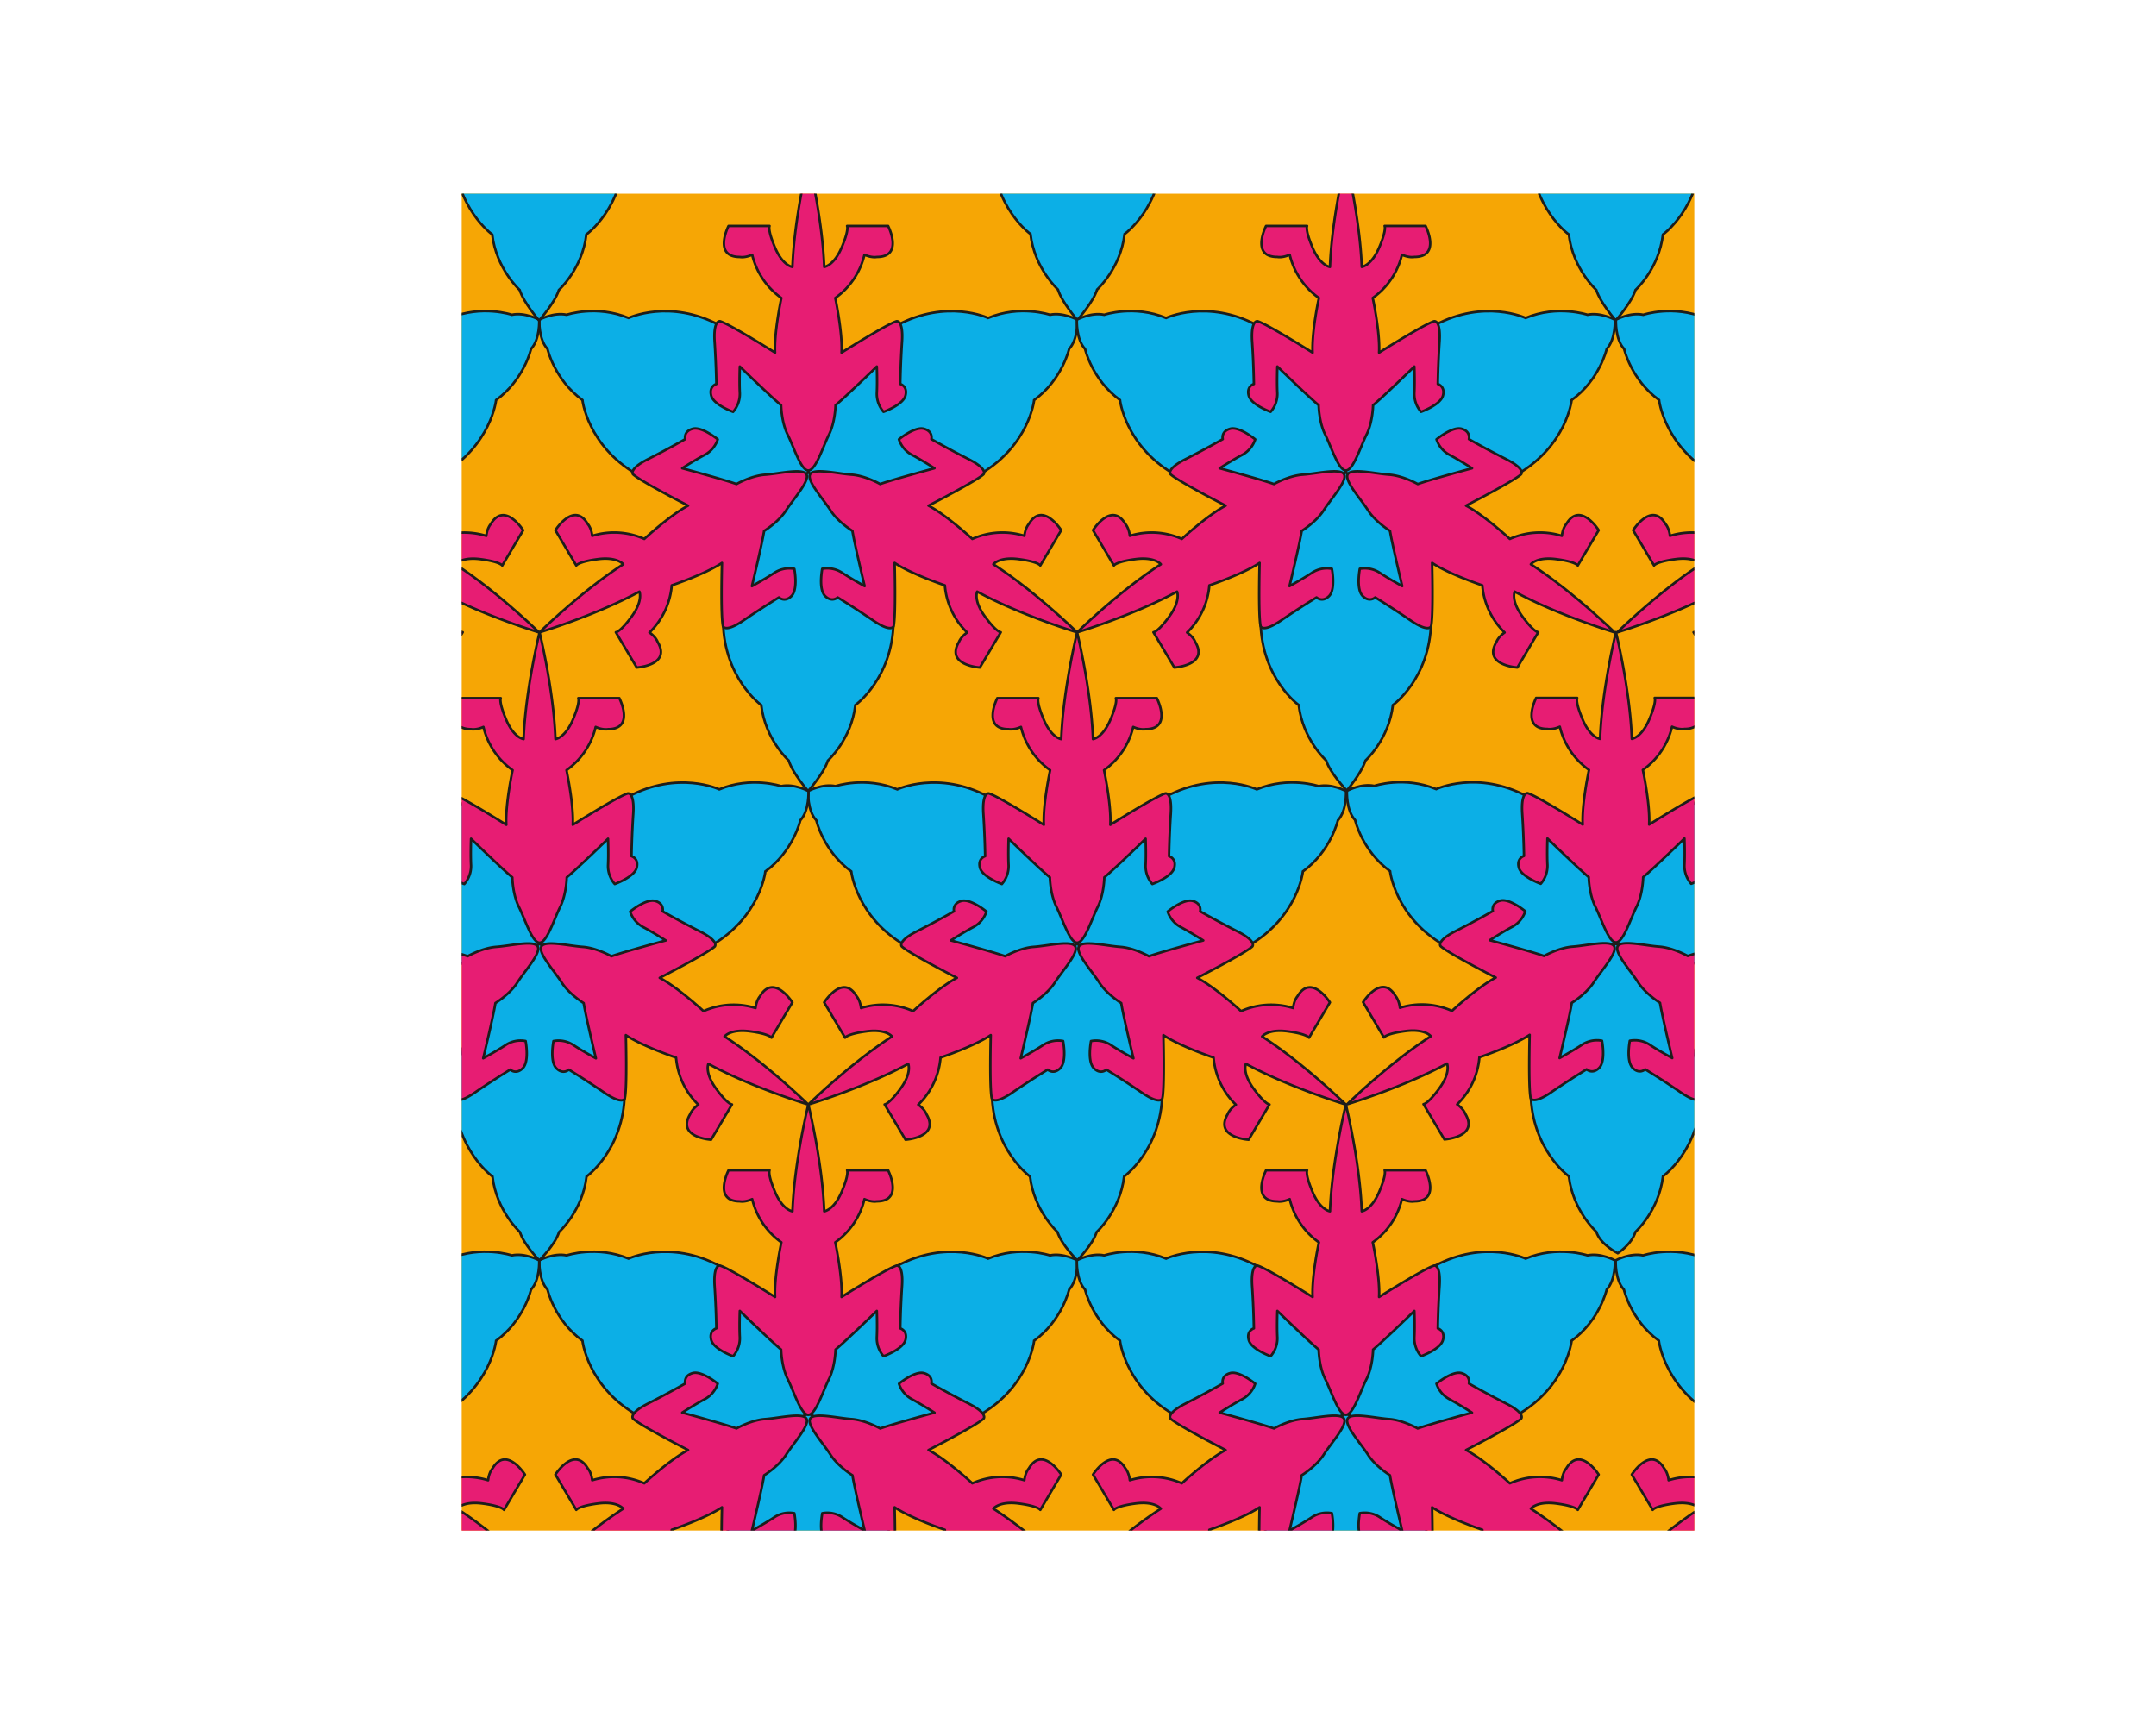 <svg xmlns="http://www.w3.org/2000/svg" xmlns:xlink="http://www.w3.org/1999/xlink" width="614.45mm" height="491.34mm" viewBox="0 0 1741.74 1392.79"><defs><style>.cls-1{fill:none;}.cls-2{clip-path:url(#clip-path);}.cls-3{fill:#f6a605;}.cls-4{fill:#0cafe6;stroke-miterlimit:10;}.cls-4,.cls-5{stroke:#1d1d1b;stroke-width:2px;}.cls-5{fill:#e71d73;stroke-linecap:round;stroke-linejoin:round;}</style><clipPath id="clip-path" transform="translate(372.99 156.41)"><rect class="cls-1" width="995.76" height="1080"/></clipPath></defs><g id="Слой_2" data-name="Слой 2"><g id="Слой_1-2" data-name="Слой 1"><g class="cls-2"><rect class="cls-3" x="372.99" y="156.41" width="995.76" height="1080"/><path class="cls-4" d="M496.16,579.68l1,26.67-23.27,13.06s-76.55,11-115.91-12.21-43.27-59.63-43.27-59.63c-22.66-16.42-28.25-41.28-28.25-41.28-7.41-7.87-6.61-23.61-6.61-23.61s11.54-6.26,22.12-4c0,0,24.13-8.18,49.95,2.6,0,0,33.18-15.65,73.45,5.86S496.16,579.68,496.16,579.68Z" transform="translate(372.99 156.41)"/><path class="cls-4" d="M498.11,579.68l-1,26.67,23.27,13.06s76.55,11,115.9-12.21,43.28-59.63,43.28-59.63c22.66-16.42,28.25-41.28,28.25-41.28,7.41-7.87,6.6-23.61,6.6-23.61s-11.54-6.26-22.11-4c0,0-24.13-8.18-50,2.6,0,0-33.17-15.65-73.44,5.86S498.11,579.68,498.11,579.68Z" transform="translate(372.99 156.41)"/><path class="cls-4" d="M519.92,620l-22.78-13.9L474.36,620s-47,61.4-46.07,107.05S459.11,794,459.11,794c3.24,27.8,22.18,44.84,22.18,44.84,3.23,10.31,16,22.9,16,22.9s12.44-12.59,15.68-22.9c0,0,18.94-17,22.17-44.84,0,0,29.89-21.27,30.83-66.92S519.92,620,519.92,620Z" transform="translate(372.99 156.41)"/><path class="cls-4" d="M279,958.75l1,26.67-23.27,13.06s-76.55,10.95-115.9-12.21-43.28-59.62-43.28-59.62C74.89,910.22,69.3,885.36,69.3,885.36c-7.41-7.86-6.6-23.61-6.6-23.61s11.54-6.26,22.11-4c0,0,24.13-8.18,50,2.6,0,0,33.17-15.65,73.44,5.87S279,958.75,279,958.75Z" transform="translate(372.99 156.41)"/><path class="cls-4" d="M281,958.75l-1,26.67,23.27,13.06s76.56,10.95,115.91-12.21,43.27-59.62,43.27-59.62c22.66-16.43,28.25-41.29,28.25-41.29,7.42-7.86,6.61-23.61,6.61-23.61s-11.54-6.26-22.12-4c0,0-24.13-8.18-49.95,2.6,0,0-33.17-15.65-73.45,5.87S281,958.75,281,958.75Z" transform="translate(372.99 156.41)"/><path class="cls-4" d="M302.78,999.11,280,985.21l-22.78,13.9s-47,61.4-46.07,107.05S242,1173.08,242,1173.08c3.23,27.8,22.18,44.84,22.18,44.84,3.23,10.31,17.35,17.31,17.35,17.31s11.11-7,14.34-17.31c0,0,18.95-17,22.18-44.84,0,0,29.88-21.27,30.82-66.92S302.78,999.11,302.78,999.11Z" transform="translate(372.99 156.41)"/><path class="cls-4" d="M-155.63,958.75l1,26.67-23.27,13.06s-76.55,10.95-115.9-12.21-43.28-59.62-43.28-59.62c-22.66-16.43-28.25-41.29-28.25-41.29-7.41-7.86-6.6-23.61-6.6-23.61s11.54-6.26,22.11-4c0,0,24.13-8.18,50,2.6,0,0,33.17-15.65,73.44,5.87S-155.63,958.75-155.63,958.75Z" transform="translate(372.99 156.41)"/><path class="cls-4" d="M-153.68,958.75l-1,26.67,23.27,13.06s76.55,10.95,115.91-12.21,43.27-59.62,43.27-59.62C50.45,910.22,56,885.36,56,885.36c7.41-7.86,6.61-23.61,6.61-23.61s-11.54-6.26-22.12-4c0,0-24.13-8.18-49.95,2.6,0,0-33.18-15.65-73.45,5.87S-153.68,958.75-153.68,958.75Z" transform="translate(372.99 156.41)"/><path class="cls-4" d="M-131.88,999.11l-22.78-13.9-22.78,13.9s-47,61.4-46.07,107.05,30.83,66.92,30.83,66.92c3.23,27.8,22.17,44.84,22.17,44.84,3.24,10.31,17.36,17.31,17.36,17.31s11.11-7,14.34-17.31c0,0,18.94-17,22.18-44.84,0,0,29.88-21.27,30.82-66.92S-131.88,999.11-131.88,999.11Z" transform="translate(372.99 156.41)"/><path class="cls-4" d="M1148.6,958.75l1,26.67-23.27,13.06s-76.55,10.95-115.9-12.21-43.28-59.62-43.28-59.62c-22.66-16.43-28.25-41.29-28.25-41.29-7.41-7.86-6.6-23.61-6.6-23.61s11.53-6.26,22.11-4c0,0,24.13-8.18,50,2.6,0,0,33.17-15.65,73.44,5.87S1148.6,958.75,1148.6,958.75Z" transform="translate(372.99 156.41)"/><path class="cls-4" d="M1150.55,958.75l-1,26.67,23.27,13.06s76.55,10.95,115.9-12.21S1332,926.65,1332,926.65c22.66-16.43,28.25-41.29,28.25-41.29,7.41-7.86,6.61-23.61,6.61-23.61s-11.54-6.26-22.12-4c0,0-24.13-8.18-50,2.6,0,0-33.17-15.65-73.44,5.87S1150.55,958.75,1150.55,958.75Z" transform="translate(372.99 156.41)"/><path class="cls-4" d="M1172.35,999.11l-22.78-13.9-22.78,13.9s-47,61.4-46.07,107.05,30.82,66.92,30.82,66.92c3.24,27.8,22.18,44.84,22.18,44.84,3.24,10.31,17.36,17.31,17.36,17.31s11.11-7,14.34-17.31c0,0,18.94-17,22.18-44.84,0,0,29.88-21.27,30.82-66.92S1172.35,999.11,1172.35,999.11Z" transform="translate(372.99 156.41)"/><path class="cls-4" d="M279,198.87l1,26.66L256.73,238.6s-76.55,11-115.9-12.21-43.28-59.63-43.28-59.63C74.89,150.34,69.3,125.48,69.3,125.48c-7.41-7.87-6.6-23.61-6.6-23.61s11.54-6.26,22.11-4c0,0,24.13-8.19,50,2.6,0,0,33.17-15.66,73.44,5.86S279,198.87,279,198.87Z" transform="translate(372.99 156.41)"/><path class="cls-4" d="M281,198.87l-1,26.66,23.27,13.07s76.56,11,115.91-12.21,43.27-59.63,43.27-59.63c22.66-16.42,28.25-41.28,28.25-41.28,7.42-7.87,6.61-23.61,6.61-23.61s-11.54-6.26-22.12-4c0,0-24.13-8.19-49.95,2.6,0,0-33.17-15.66-73.45,5.86S281,198.87,281,198.87Z" transform="translate(372.99 156.41)"/><path class="cls-4" d="M302.78,239.23,280,225.33l-22.78,13.9s-47,61.4-46.07,107S242,413.2,242,413.2C245.21,441,264.16,458,264.16,458c3.23,10.31,15.67,24.64,15.67,24.64s12.79-14.33,16-24.64c0,0,18.95-17,22.18-44.84,0,0,29.88-21.27,30.82-66.92S302.78,239.23,302.78,239.23Z" transform="translate(372.99 156.41)"/><path class="cls-4" d="M-153.68,198.87l-1,26.66,23.27,13.07s76.55,11,115.91-12.21,43.27-59.63,43.27-59.63C50.45,150.34,56,125.48,56,125.48c7.41-7.87,6.61-23.61,6.61-23.61s-11.54-6.26-22.12-4c0,0-24.13-8.19-49.95,2.6,0,0-33.18-15.66-73.45,5.86S-153.68,198.87-153.68,198.87Z" transform="translate(372.99 156.41)"/><path class="cls-4" d="M85.45-141l-22.78-13.9L39.89-141S-7.12-79.58-6.18-33.93,24.65,33,24.65,33c3.23,27.8,22.17,44.83,22.17,44.83,3.24,10.32,15.68,24.65,15.68,24.65s12.79-14.33,16-24.65c0,0,19-17,22.18-44.83,0,0,29.88-21.27,30.82-66.92S85.45-141,85.45-141Z" transform="translate(372.99 156.41)"/><path class="cls-4" d="M520.28-141.33l-22.78-13.9-22.78,13.9s-47,61.4-46.07,107.05,30.83,66.92,30.83,66.92c3.23,27.8,22.18,44.84,22.18,44.84,3.23,10.31,15.67,24.64,15.67,24.64s12.79-14.33,16-24.64c0,0,18.95-17,22.18-44.84,0,0,29.89-21.27,30.82-66.92S520.28-141.33,520.28-141.33Z" transform="translate(372.99 156.41)"/><path class="cls-4" d="M955.22-141l-22.78-13.9L909.66-141s-47,61.41-46.07,107.06S894.41,33,894.41,33c3.24,27.8,22.18,44.83,22.18,44.83,3.23,10.32,15.68,24.65,15.68,24.65s12.78-14.33,16-24.65c0,0,18.94-17,22.17-44.83,0,0,29.89-21.27,30.83-66.92S955.22-141,955.22-141Z" transform="translate(372.99 156.41)"/><path class="cls-4" d="M713.28,198.87l1,26.66L691,238.6s-76.56,11-115.91-12.21-43.27-59.63-43.27-59.63c-22.66-16.42-28.25-41.28-28.25-41.28-7.41-7.87-6.61-23.61-6.61-23.61s11.54-6.26,22.12-4c0,0,24.13-8.19,49.95,2.6,0,0,33.18-15.66,73.45,5.86S713.28,198.87,713.28,198.87Z" transform="translate(372.99 156.41)"/><path class="cls-4" d="M715.23,198.87l-1,26.66,23.27,13.07s76.55,11,115.9-12.21,43.28-59.63,43.28-59.63C919.37,150.34,925,125.48,925,125.48c7.41-7.87,6.6-23.61,6.6-23.61s-11.54-6.26-22.11-4c0,0-24.13-8.19-50,2.6,0,0-33.17-15.66-73.44,5.86S715.23,198.87,715.23,198.87Z" transform="translate(372.99 156.41)"/><path class="cls-4" d="M737,239.23l-22.78-13.9-22.78,13.9s-47,61.4-46.07,107,30.82,66.92,30.82,66.92C679.47,441,698.41,458,698.41,458c3.23,10.31,16.59,24.24,16.59,24.24s11.87-13.93,15.11-24.24c0,0,18.94-17,22.17-44.84,0,0,29.89-21.27,30.83-66.92S737,239.23,737,239.23Z" transform="translate(372.99 156.41)"/><path class="cls-4" d="M1148.79,198.87l1,26.66L1126.5,238.6s-76.56,11-115.91-12.21-43.27-59.63-43.27-59.63c-22.66-16.42-28.25-41.28-28.25-41.28-7.41-7.87-6.61-23.61-6.61-23.61s11.54-6.26,22.12-4c0,0,24.13-8.19,49.95,2.6,0,0,33.18-15.66,73.45,5.86S1148.79,198.87,1148.79,198.87Z" transform="translate(372.99 156.41)"/><path class="cls-4" d="M713.28,958.75l1,26.67L691,998.48s-76.56,10.95-115.91-12.21-43.27-59.62-43.27-59.62c-22.66-16.43-28.25-41.29-28.25-41.29-7.41-7.86-6.61-23.61-6.61-23.61s11.54-6.26,22.12-4c0,0,24.13-8.18,49.95,2.6,0,0,33.18-15.65,73.45,5.87S713.28,958.75,713.28,958.75Z" transform="translate(372.99 156.41)"/><path class="cls-4" d="M715.23,958.75l-1,26.67,23.27,13.06s76.55,10.95,115.9-12.21,43.28-59.62,43.28-59.62C919.37,910.22,925,885.36,925,885.36c7.41-7.86,6.6-23.61,6.6-23.61s-11.54-6.26-22.11-4c0,0-24.13-8.18-50,2.6,0,0-33.17-15.65-73.44,5.87S715.23,958.75,715.23,958.75Z" transform="translate(372.99 156.41)"/><path class="cls-4" d="M737,999.11l-22.78-13.9-22.78,13.9s-47,61.4-46.07,107.05,30.82,66.92,30.82,66.92c3.24,27.8,22.18,44.84,22.18,44.84,3.23,10.31,17.36,17.31,17.36,17.31s11.1-7,14.34-17.31c0,0,18.94-17,22.17-44.84,0,0,29.89-21.27,30.83-66.92S737,999.11,737,999.11Z" transform="translate(372.99 156.41)"/><path class="cls-4" d="M61.9,579.68l1,26.67L39.6,619.41s-76.55,11-115.9-12.21-43.28-59.63-43.28-59.63c-22.66-16.42-28.25-41.28-28.25-41.28-7.41-7.87-6.6-23.61-6.6-23.61s11.54-6.26,22.11-4c0,0,24.13-8.18,50,2.6,0,0,33.17-15.65,73.44,5.86S61.9,579.68,61.9,579.68Z" transform="translate(372.99 156.41)"/><path class="cls-4" d="M63.85,579.68l-1,26.67,23.27,13.06s76.56,11,115.91-12.21,43.27-59.63,43.27-59.63c22.66-16.42,28.25-41.28,28.25-41.28,7.41-7.87,6.61-23.61,6.61-23.61s-11.54-6.26-22.12-4c0,0-24.13-8.18-49.95,2.6,0,0-33.18-15.65-73.45,5.86S63.85,579.68,63.85,579.68Z" transform="translate(372.99 156.41)"/><path class="cls-4" d="M85.65,620l-22.78-13.9L40.09,620S-6.92,681.44-6,727.09,24.85,794,24.85,794C28.08,821.81,47,838.85,47,838.85c3.24,10.31,15.68,22.9,15.68,22.9s12.79-12.59,16-22.9c0,0,18.94-17,22.18-44.84,0,0,29.88-21.27,30.82-66.92S85.65,620,85.65,620Z" transform="translate(372.99 156.41)"/><path class="cls-4" d="M931.46,579.48l1,26.66-23.27,13.07S832.61,630.16,793.26,607,750,547.37,750,547.37c-22.66-16.43-28.25-41.28-28.25-41.28-7.41-7.87-6.61-23.61-6.61-23.61s11.54-6.26,22.12-4c0,0,24.13-8.18,50,2.6,0,0,33.18-15.65,73.45,5.87S931.46,579.48,931.46,579.48Z" transform="translate(372.99 156.41)"/><path class="cls-4" d="M933.41,579.48l-1,26.66,23.27,13.07s76.55,10.95,115.9-12.21,43.28-59.63,43.28-59.63c22.66-16.43,28.25-41.28,28.25-41.28,7.41-7.87,6.6-23.61,6.6-23.61s-11.54-6.26-22.11-4c0,0-24.13-8.18-50,2.6,0,0-33.17-15.65-73.44,5.87S933.41,579.48,933.41,579.48Z" transform="translate(372.99 156.41)"/><path class="cls-4" d="M955.22,619.83l-22.78-13.9-22.78,13.9s-47,61.41-46.07,107.06,30.82,66.92,30.82,66.92c3.24,27.8,22.18,44.84,22.18,44.84C919.82,849,933.94,856,933.94,856s11.11-7,14.35-17.31c0,0,18.94-17,22.17-44.84,0,0,29.89-21.27,30.83-66.92S955.22,619.83,955.22,619.83Z" transform="translate(372.99 156.41)"/><path class="cls-5" d="M571.44,535.27s.2-15.91,1.39-34-4.37-16.72-4.37-16.72c-8,2.39-44.47,25.37-44.47,25.37.9-16.41-5.07-44.16-5.07-44.16a59.75,59.75,0,0,0,23.57-34.92c6,2.69,10,1.79,10,1.79,21.92,0,9.12-25.06,9.12-25.06H528.47s1.79,3-4.48,17.6-14,15.52-14,15.52c-1.49-40.28-12.83-86.24-12.83-86.24s-11.34,46-12.83,86.24c0,0-7.76-.89-14-15.52s-4.47-17.6-4.47-17.6H432.68s-12.79,25.06,9.12,25.06c0,0,4,.9,10-1.79a59.81,59.81,0,0,0,23.57,34.92s-6,27.75-5.07,44.16c0,0-36.5-23-44.46-25.37,0,0-5.57-1.39-4.38,16.72s1.4,34,1.4,34-6.17,1.79-4.18,9.35,17.7,13.13,17.7,13.13a21.94,21.94,0,0,0,5.44-15.12c-.46-9,0-21.48,0-21.48s25.4,24.67,33.36,31.23c0,0,.19,13.63,5.27,23.77s10.74,29,16.71,29,11.64-18.8,16.71-29,5.27-23.77,5.27-23.77c8-6.56,33.35-31.23,33.35-31.23s.47,12.53,0,21.48a22,22,0,0,0,5.44,15.12s15.72-5.57,17.71-13.13S571.44,535.27,571.44,535.27Z" transform="translate(372.99 156.41)"/><path class="cls-5" d="M397.7,579.8s-13.79,7.94-30,16.14-12.14,12.28-12.14,12.28c6.11,5.63,44.48,25.32,44.48,25.32-14.57,7.6-35.4,26.88-35.4,26.88a59.77,59.77,0,0,0-42.06-2.48c-.73-6.51-3.54-9.5-3.54-9.5-11.18-18.86-26.22,4.93-26.22,4.93l16.89,28.5s1.65-3.06,17.43-5.13,20.49,4.16,20.49,4.16c-33.89,21.82-67.65,55-67.65,55s45.32-13.67,80.74-32.92c0,0,3.18,7.13-6.2,20s-12.87,12.83-12.87,12.83l16.89,28.49s28.08-1.76,16.91-20.62c0,0-1.27-3.91-6.63-7.67a59.8,59.8,0,0,0,18-38.08s26.92-9,40.58-18.15c0,0-1.16,43.12.85,51.18,0,0,1.64,5.5,16.6-4.75s28.56-18.54,28.56-18.54,4.68,4.39,10.17-1.17,2.27-21.93,2.27-21.93a22,22,0,0,0-15.77,3c-7.47,5-18.49,10.95-18.49,10.95s8.28-34.42,9.87-44.61c0,0,11.62-7.12,17.76-16.66s19.43-24,16.39-29.13-22.11-.42-33.42.38-23.14,7.59-23.14,7.59c-9.71-3.5-43.88-12.78-43.88-12.78s10.55-6.79,18.49-10.95A22,22,0,0,0,423.93,580s-12.8-10.68-20.32-8.53S397.7,579.8,397.7,579.8Z" transform="translate(372.99 156.41)"/><path class="cls-5" d="M596.58,579.8s13.79,7.94,30,16.14,12.15,12.28,12.15,12.28c-6.11,5.63-44.49,25.32-44.49,25.32,14.58,7.6,35.41,26.88,35.41,26.88a59.74,59.74,0,0,1,42-2.48c.74-6.51,3.55-9.5,3.55-9.5,11.17-18.86,26.21,4.93,26.21,4.93l-16.88,28.5s-1.66-3.06-17.43-5.13-20.5,4.16-20.5,4.16c33.9,21.82,67.65,55,67.65,55S669,722.23,633.54,703c0,0-3.19,7.13,6.2,20s12.86,12.83,12.86,12.83l-16.88,28.49s-28.09-1.76-16.92-20.62c0,0,1.28-3.91,6.63-7.67a59.8,59.8,0,0,1-18-38.08s-26.91-9-40.58-18.15c0,0,1.16,43.12-.84,51.18,0,0-1.64,5.5-16.61-4.75s-28.55-18.54-28.55-18.54-4.69,4.39-10.18-1.17-2.27-21.93-2.27-21.93a22,22,0,0,1,15.78,3c7.47,5,18.48,10.95,18.48,10.95s-8.27-34.42-9.86-44.61c0,0-11.62-7.12-17.77-16.66s-19.42-24-16.38-29.13,22.11-.42,33.42.38,23.14,7.59,23.14,7.59c9.7-3.5,43.87-12.78,43.87-12.78s-10.54-6.79-18.48-10.95A22,22,0,0,1,570.34,580s12.81-10.68,20.32-8.53S596.58,579.8,596.58,579.8Z" transform="translate(372.99 156.41)"/><path class="cls-5" d="M137.17,535.27s.2-15.91,1.4-34-4.38-16.72-4.38-16.72c-8,2.39-44.46,25.37-44.46,25.37.89-16.41-5.07-44.16-5.07-44.16a59.81,59.81,0,0,0,23.57-34.92c6,2.69,10,1.79,10,1.79,21.91,0,9.12-25.06,9.12-25.06H94.2s1.8,3-4.47,17.6-14,15.52-14,15.52c-1.49-40.28-12.83-86.24-12.83-86.24S51.53,400.4,50,440.68c0,0-7.76-.89-14-15.52s-4.48-17.6-4.48-17.6H-1.58s-12.8,25.06,9.12,25.06c0,0,4,.9,10-1.79a59.81,59.81,0,0,0,23.57,34.92s-6,27.75-5.07,44.16c0,0-36.51-23-44.46-25.37,0,0-5.57-1.39-4.38,16.72s1.39,34,1.39,34-6.17,1.79-4.18,9.35S2.1,557.75,2.1,557.75a22,22,0,0,0,5.44-15.12c-.47-9,0-21.48,0-21.48s25.39,24.67,33.35,31.23c0,0,.2,13.63,5.27,23.77s10.74,29,16.71,29,11.64-18.8,16.71-29,5.27-23.77,5.27-23.77c8-6.56,33.36-31.23,33.36-31.23s.46,12.53,0,21.48a22,22,0,0,0,5.44,15.12s15.71-5.57,17.7-13.13S137.17,535.27,137.17,535.27Z" transform="translate(372.99 156.41)"/><path class="cls-5" d="M-36.57,579.8s-13.79,7.94-30,16.14-12.15,12.28-12.15,12.28c6.11,5.63,44.49,25.32,44.49,25.32-14.58,7.6-35.41,26.88-35.41,26.88a59.74,59.74,0,0,0-42-2.48c-.73-6.51-3.55-9.5-3.55-9.5-11.17-18.86-26.21,4.93-26.21,4.93l16.88,28.5s1.66-3.06,17.43-5.13,20.5,4.16,20.5,4.16c-33.9,21.82-67.65,55-67.65,55s45.31-13.67,80.73-32.92c0,0,3.19,7.13-6.2,20s-12.86,12.83-12.86,12.83l16.88,28.49s28.09-1.76,16.92-20.62c0,0-1.28-3.91-6.63-7.67a59.8,59.8,0,0,0,18-38.08s26.92-9,40.58-18.15c0,0-1.16,43.12.84,51.18,0,0,1.64,5.5,16.61-4.75s28.56-18.54,28.56-18.54,4.68,4.39,10.17-1.17,2.27-21.93,2.27-21.93a22,22,0,0,0-15.78,3c-7.46,5-18.48,10.95-18.48,10.95s8.27-34.42,9.86-44.61c0,0,11.63-7.12,17.77-16.66s19.42-24,16.38-29.13-22.1-.42-33.42.38-23.14,7.59-23.14,7.59C-4.88,612.59-39,603.31-39,603.31s10.55-6.79,18.48-10.95A22,22,0,0,0-10.33,580s-12.8-10.68-20.32-8.53S-36.57,579.8-36.57,579.8Z" transform="translate(372.99 156.41)"/><path class="cls-5" d="M162.31,579.8s13.8,7.94,30,16.14,12.14,12.28,12.14,12.28c-6.11,5.63-44.48,25.32-44.48,25.32,14.57,7.6,35.41,26.88,35.41,26.88a59.75,59.75,0,0,1,42-2.48c.73-6.51,3.55-9.5,3.55-9.5,11.17-18.86,26.21,4.93,26.21,4.93l-16.89,28.5s-1.65-3.06-17.43-5.13-20.49,4.16-20.49,4.16c33.89,21.82,67.65,55,67.65,55S234.69,722.23,199.27,703c0,0-3.18,7.13,6.2,20s12.87,12.83,12.87,12.83l-16.89,28.49s-28.08-1.76-16.91-20.62c0,0,1.27-3.91,6.63-7.67a59.8,59.8,0,0,1-18-38.08s-26.92-9-40.58-18.15c0,0,1.16,43.12-.85,51.18,0,0-1.64,5.5-16.6-4.75s-28.56-18.54-28.56-18.54-4.68,4.39-10.17-1.17-2.27-21.93-2.27-21.93a22,22,0,0,1,15.78,3c7.46,5,18.48,10.95,18.48,10.95s-8.28-34.42-9.87-44.61c0,0-11.62-7.12-17.76-16.66s-19.43-24-16.39-29.13,22.11-.42,33.42.38,23.14,7.59,23.14,7.59c9.71-3.5,43.88-12.78,43.88-12.78s-10.55-6.79-18.49-10.95A22,22,0,0,1,136.08,580s12.8-10.68,20.32-8.53S162.31,579.8,162.31,579.8Z" transform="translate(372.99 156.41)"/><path class="cls-5" d="M1006.74,535.07s.2-15.92,1.39-34-4.38-16.71-4.38-16.71c-8,2.39-44.46,25.36-44.46,25.36.9-16.41-5.07-44.16-5.07-44.16a59.8,59.8,0,0,0,23.57-34.91c6,2.68,10,1.79,10,1.79,21.92,0,9.12-25.07,9.12-25.07H963.77s1.79,3-4.48,17.61-14,15.52-14,15.52c-1.49-40.29-12.83-86.24-12.83-86.24s-11.34,45.95-12.83,86.24c0,0-7.76-.9-14-15.52s-4.48-17.61-4.48-17.61H868s-12.8,25.07,9.12,25.07c0,0,4,.89,10-1.79a59.8,59.8,0,0,0,23.57,34.91s-6,27.75-5.07,44.16c0,0-36.5-23-44.46-25.36,0,0-5.57-1.39-4.38,16.71s1.4,34,1.4,34-6.17,1.79-4.18,9.35,17.7,13.13,17.7,13.13a22,22,0,0,0,5.44-15.12c-.46-8.95,0-21.49,0-21.49s25.4,24.67,33.35,31.24c0,0,.2,13.62,5.28,23.77s10.74,28.94,16.71,28.94,11.63-18.8,16.71-28.94,5.27-23.77,5.27-23.77c8-6.57,33.35-31.24,33.35-31.24s.47,12.54,0,21.49a22,22,0,0,0,5.44,15.12s15.72-5.57,17.71-13.13S1006.74,535.07,1006.74,535.07Z" transform="translate(372.99 156.41)"/><path class="cls-5" d="M833,579.59s-13.8,7.94-30,16.14S790.88,608,790.88,608c6.11,5.63,44.48,25.32,44.48,25.32C820.79,640.93,800,660.22,800,660.22a59.78,59.78,0,0,0-42.05-2.49c-.73-6.5-3.55-9.5-3.55-9.5-11.17-18.85-26.21,4.94-26.21,4.94L745,681.66s1.65-3.06,17.42-5.12,20.5,4.15,20.5,4.15c-33.89,21.82-67.65,55-67.65,55S760.62,722,796,702.77c0,0,3.19,7.13-6.2,20S777,735.57,777,735.57l16.88,28.5s28.09-1.77,16.92-20.62c0,0-1.27-3.91-6.63-7.68a59.76,59.76,0,0,0,18-38.07s26.92-9,40.58-18.15c0,0-1.16,43.12.85,51.18,0,0,1.64,5.5,16.6-4.76s28.56-18.53,28.56-18.53,4.68,4.39,10.17-1.18,2.27-21.92,2.27-21.92a22,22,0,0,0-15.78,3c-7.46,5-18.48,11-18.48,11s8.28-34.42,9.87-44.62c0,0,11.62-7.11,17.76-16.65s19.43-24,16.39-29.13-22.11-.43-33.42.38-23.14,7.58-23.14,7.58c-9.71-3.5-43.88-12.77-43.88-12.77s10.55-6.79,18.49-11a22,22,0,0,0,10.23-12.38s-12.8-10.68-20.32-8.54S833,579.59,833,579.59Z" transform="translate(372.99 156.41)"/><path class="cls-5" d="M1031.88,579.59s13.79,7.94,30,16.14S1074,608,1074,608c-6.11,5.63-44.49,25.32-44.49,25.32,14.58,7.59,35.41,26.88,35.41,26.88a59.77,59.77,0,0,1,42-2.49c.73-6.5,3.55-9.5,3.55-9.5,11.17-18.85,26.21,4.94,26.21,4.94l-16.88,28.49s-1.66-3.06-17.43-5.12-20.5,4.15-20.5,4.15c33.9,21.82,67.65,55,67.65,55s-45.31-13.67-80.73-32.92c0,0-3.19,7.13,6.2,20s12.86,12.82,12.86,12.82L1071,764.07s-28.09-1.77-16.92-20.62c0,0,1.28-3.91,6.63-7.68a59.76,59.76,0,0,1-18-38.07s-26.92-9-40.58-18.15c0,0,1.16,43.12-.84,51.18,0,0-1.64,5.5-16.61-4.76s-28.56-18.53-28.56-18.53-4.68,4.39-10.17-1.18-2.27-21.92-2.27-21.92a22,22,0,0,1,15.78,3c7.46,5,18.48,11,18.48,11s-8.27-34.42-9.86-44.62c0,0-11.63-7.11-17.77-16.65s-19.42-24-16.38-29.13,22.1-.43,33.42.38,23.14,7.58,23.14,7.58c9.7-3.5,43.87-12.77,43.87-12.77s-10.55-6.79-18.48-11a22,22,0,0,1-10.24-12.38s12.8-10.68,20.32-8.54S1031.88,579.59,1031.88,579.59Z" transform="translate(372.99 156.41)"/><path class="cls-5" d="M354.31,153.81s.19-15.91,1.39-34-4.38-16.71-4.38-16.71c-8,2.38-44.46,25.36-44.46,25.36.89-16.41-5.07-44.16-5.07-44.16a59.81,59.81,0,0,0,23.57-34.92c6,2.69,10,1.79,10,1.79,21.92,0,9.12-25.06,9.12-25.06H311.34s1.79,3-4.48,17.6-14,15.52-14,15.52C291.34,18.94,280-27,280-27s-11.34,46-12.83,86.24c0,0-7.76-.89-14-15.52s-4.48-17.6-4.48-17.6H215.55s-12.8,25.06,9.12,25.06c0,0,4,.9,10-1.79a59.81,59.81,0,0,0,23.57,34.92s-6,27.75-5.07,44.16c0,0-36.51-23-44.46-25.36,0,0-5.57-1.4-4.38,16.71s1.39,34,1.39,34-6.16,1.79-4.17,9.35,17.7,13.13,17.7,13.13a22,22,0,0,0,5.44-15.12c-.47-8.95,0-21.48,0-21.48s25.39,24.67,33.35,31.23c0,0,.2,13.63,5.27,23.77S274,223.64,280,223.64s11.64-18.8,16.71-28.95S302,170.92,302,170.92c7.95-6.56,33.35-31.23,33.35-31.23s.46,12.53,0,21.48a22,22,0,0,0,5.44,15.12s15.71-5.57,17.7-13.13S354.31,153.81,354.31,153.81Z" transform="translate(372.99 156.41)"/><path class="cls-5" d="M180.56,198.34s-13.79,7.94-30,16.14-12.15,12.28-12.15,12.28c6.11,5.63,44.49,25.32,44.49,25.32-14.58,7.6-35.41,26.88-35.41,26.88a59.81,59.81,0,0,0-42.05-2.48c-.73-6.51-3.55-9.5-3.55-9.5-11.17-18.86-26.21,4.93-26.21,4.93l16.88,28.5s1.66-3.06,17.43-5.13,20.5,4.16,20.5,4.16c-33.9,21.82-67.65,55-67.65,55s45.31-13.67,80.73-32.92c0,0,3.19,7.13-6.2,20s-12.86,12.83-12.86,12.83l16.88,28.49s28.09-1.76,16.92-20.62c0,0-1.28-3.91-6.63-7.67a59.8,59.8,0,0,0,18-38.08s26.92-9,40.58-18.15c0,0-1.16,43.12.84,51.18,0,0,1.64,5.51,16.61-4.75s28.56-18.54,28.56-18.54,4.68,4.39,10.17-1.17,2.27-21.93,2.27-21.93a22,22,0,0,0-15.78,3c-7.46,5-18.48,11-18.48,11s8.27-34.43,9.86-44.62c0,0,11.63-7.12,17.77-16.65s19.42-24,16.38-29.13-22.1-.43-33.42.37S222,234.63,222,234.63c-9.7-3.5-43.87-12.78-43.87-12.78s10.55-6.79,18.48-10.95a22,22,0,0,0,10.24-12.38S194,187.83,186.48,190,180.56,198.34,180.56,198.34Z" transform="translate(372.99 156.41)"/><path class="cls-5" d="M379.44,198.34s13.8,7.94,30,16.14,12.14,12.28,12.14,12.28c-6.11,5.63-44.48,25.32-44.48,25.32,14.57,7.6,35.41,26.88,35.41,26.88a59.81,59.81,0,0,1,42.05-2.48c.73-6.51,3.55-9.5,3.55-9.5,11.17-18.86,26.21,4.93,26.21,4.93l-16.89,28.5s-1.65-3.06-17.42-5.13-20.5,4.16-20.5,4.16c33.89,21.82,67.65,55,67.65,55s-45.32-13.67-80.73-32.92c0,0-3.19,7.13,6.2,20s12.86,12.83,12.86,12.83l-16.88,28.49s-28.09-1.76-16.92-20.62c0,0,1.27-3.91,6.63-7.67a59.8,59.8,0,0,1-18-38.08s-26.92-9-40.58-18.15c0,0,1.16,43.12-.85,51.18,0,0-1.64,5.51-16.6-4.75s-28.56-18.54-28.56-18.54S299,330.57,293.52,325s-2.27-21.93-2.27-21.93a22,22,0,0,1,15.78,3c7.46,5,18.48,11,18.48,11s-8.28-34.43-9.87-44.62c0,0-11.62-7.12-17.76-16.65s-19.43-24-16.38-29.13,22.1-.43,33.42.37,23.13,7.59,23.13,7.59c9.71-3.5,43.88-12.78,43.88-12.78s-10.55-6.79-18.49-10.95a22,22,0,0,1-10.23-12.38S366,187.83,373.53,190,379.44,198.34,379.44,198.34Z" transform="translate(372.99 156.41)"/><path class="cls-5" d="M-80.36,153.81s.2-15.91,1.4-34-4.38-16.71-4.38-16.71c-8,2.38-44.46,25.36-44.46,25.36.89-16.41-5.07-44.16-5.07-44.16A59.81,59.81,0,0,0-109.3,49.37c6,2.69,10,1.79,10,1.79,21.91,0,9.12-25.06,9.12-25.06h-33.13s1.79,3-4.47,17.6-14,15.52-14,15.52C-143.32,18.94-154.66-27-154.66-27s-11.34,46-12.83,86.24c0,0-7.76-.89-14-15.52S-186,26.1-186,26.1h-33.12s-12.8,25.06,9.12,25.06c0,0,4,.9,10-1.79a59.75,59.75,0,0,0,23.57,34.92s-6,27.75-5.07,44.16c0,0-36.51-23-44.47-25.36,0,0-5.57-1.4-4.37,16.71s1.39,34,1.39,34-6.17,1.79-4.18,9.35,17.71,13.13,17.71,13.13A22,22,0,0,0-210,161.17c-.47-8.95,0-21.48,0-21.48s25.39,24.67,33.35,31.23c0,0,.2,13.63,5.27,23.77s10.74,28.95,16.71,28.95,11.64-18.8,16.71-28.95,5.27-23.77,5.27-23.77c8-6.56,33.36-31.23,33.36-31.23s.46,12.53,0,21.48a21.94,21.94,0,0,0,5.44,15.12s15.71-5.57,17.7-13.13S-80.36,153.81-80.36,153.81Z" transform="translate(372.99 156.41)"/><path class="cls-5" d="M-254.1,198.34s-13.79,7.94-30,16.14-12.15,12.28-12.15,12.28c6.11,5.63,44.49,25.32,44.49,25.32-14.58,7.6-35.41,26.88-35.41,26.88a59.81,59.81,0,0,0-42.05-2.48c-.74-6.51-3.55-9.5-3.55-9.5-11.17-18.86-26.21,4.93-26.21,4.93l16.88,28.5s1.66-3.06,17.43-5.13,20.5,4.16,20.5,4.16c-33.9,21.82-67.65,55-67.65,55s45.31-13.67,80.73-32.92c0,0,3.19,7.13-6.2,20s-12.86,12.83-12.86,12.83l16.88,28.49s28.09-1.76,16.92-20.62c0,0-1.28-3.91-6.63-7.67a59.8,59.8,0,0,0,18-38.08s26.91-9,40.58-18.15c0,0-1.16,43.12.84,51.18,0,0,1.64,5.51,16.61-4.75s28.55-18.54,28.55-18.54,4.69,4.39,10.18-1.17,2.27-21.93,2.27-21.93a22,22,0,0,0-15.78,3c-7.47,5-18.48,11-18.48,11s8.27-34.43,9.86-44.62c0,0,11.62-7.12,17.77-16.65s19.42-24,16.38-29.13-22.11-.43-33.42.37-23.14,7.59-23.14,7.59c-9.7-3.5-43.87-12.78-43.87-12.78s10.54-6.79,18.48-10.95a22,22,0,0,0,10.24-12.38s-12.81-10.69-20.32-8.54S-254.1,198.34-254.1,198.34Z" transform="translate(372.99 156.41)"/><path class="cls-5" d="M-55.22,198.34s13.79,7.94,30,16.14,12.14,12.28,12.14,12.28c-6.11,5.63-44.48,25.32-44.48,25.32C-43,259.68-22.18,279-22.18,279a59.84,59.84,0,0,1,42.06-2.48c.73-6.51,3.54-9.5,3.54-9.5,11.18-18.86,26.22,4.93,26.22,4.93l-16.89,28.5s-1.65-3.06-17.43-5.13-20.49,4.16-20.49,4.16c33.89,21.82,67.65,55,67.65,55s-45.32-13.67-80.74-32.92c0,0-3.18,7.13,6.2,20S.81,354.32.81,354.32l-16.89,28.49S-44.16,381.05-33,362.19c0,0,1.27-3.91,6.63-7.67a59.8,59.8,0,0,1-18-38.08s-26.92-9-40.58-18.15c0,0,1.16,43.12-.85,51.18,0,0-1.64,5.51-16.6-4.75S-131,326.18-131,326.18s-4.68,4.39-10.17-1.17-2.27-21.93-2.27-21.93a22,22,0,0,1,15.77,3c7.47,5,18.49,11,18.49,11s-8.28-34.43-9.87-44.62c0,0-11.62-7.12-17.76-16.65s-19.43-24-16.39-29.13,22.11-.43,33.42.37,23.14,7.59,23.14,7.59c9.71-3.5,43.88-12.78,43.88-12.78s-10.55-6.79-18.49-10.95a22,22,0,0,1-10.23-12.38s12.8-10.69,20.32-8.54S-55.22,198.34-55.22,198.34Z" transform="translate(372.99 156.41)"/><path class="cls-5" d="M1224.92,153.81s.2-15.91,1.39-34-4.38-16.71-4.38-16.71c-8,2.38-44.46,25.36-44.46,25.36.9-16.41-5.07-44.16-5.07-44.16A59.81,59.81,0,0,0,1196,49.37c6,2.69,10,1.79,10,1.79,21.92,0,9.12-25.06,9.12-25.06H1182s1.79,3-4.48,17.6-14,15.52-14,15.52C1162,18.94,1150.62-27,1150.62-27s-11.34,46-12.84,86.24c0,0-7.75-.89-14-15.52s-4.48-17.6-4.48-17.6h-33.12s-12.8,25.06,9.12,25.06c0,0,4,.9,10-1.79a59.81,59.81,0,0,0,23.57,34.92s-6,27.75-5.07,44.16c0,0-36.5-23-44.46-25.36,0,0-5.57-1.4-4.38,16.71s1.39,34,1.39,34-6.16,1.79-4.17,9.35,17.7,13.13,17.7,13.13a22,22,0,0,0,5.44-15.12c-.46-8.95,0-21.48,0-21.48s25.4,24.67,33.35,31.23c0,0,.2,13.63,5.28,23.77s10.74,28.95,16.71,28.95,11.63-18.8,16.71-28.95,5.27-23.77,5.27-23.77c8-6.56,33.35-31.23,33.35-31.23s.47,12.53,0,21.48a22,22,0,0,0,5.44,15.12s15.72-5.57,17.7-13.13S1224.92,153.81,1224.92,153.81Z" transform="translate(372.99 156.41)"/><path class="cls-5" d="M1051.18,198.34s-13.8,7.94-30,16.14-12.14,12.28-12.14,12.28c6.11,5.63,44.48,25.32,44.48,25.32-14.57,7.6-35.41,26.88-35.41,26.88a59.81,59.81,0,0,0-42-2.48c-.73-6.51-3.55-9.5-3.55-9.5-11.17-18.86-26.21,4.93-26.21,4.93l16.89,28.5s1.65-3.06,17.42-5.13,20.5,4.16,20.5,4.16c-33.89,21.82-67.65,55-67.65,55s45.32-13.67,80.73-32.92c0,0,3.19,7.13-6.2,20s-12.86,12.83-12.86,12.83L1012,382.81s28.09-1.76,16.92-20.62c0,0-1.27-3.91-6.63-7.67a59.8,59.8,0,0,0,18-38.08s26.92-9,40.58-18.15c0,0-1.16,43.12.85,51.18,0,0,1.64,5.51,16.6-4.75s28.56-18.54,28.56-18.54,4.68,4.39,10.17-1.17,2.27-21.93,2.27-21.93a22,22,0,0,0-15.78,3c-7.46,5-18.48,11-18.48,11s8.28-34.43,9.87-44.62c0,0,11.62-7.12,17.76-16.65s19.43-24,16.38-29.13-22.1-.43-33.42.37-23.13,7.59-23.13,7.59c-9.71-3.5-43.88-12.78-43.88-12.78s10.55-6.79,18.49-10.95a22,22,0,0,0,10.23-12.38s-12.8-10.69-20.32-8.54S1051.18,198.34,1051.18,198.34Z" transform="translate(372.99 156.41)"/><path class="cls-5" d="M1250.06,198.34s13.79,7.94,30,16.14,12.15,12.28,12.15,12.28c-6.11,5.63-44.49,25.32-44.49,25.32,14.58,7.6,35.41,26.88,35.41,26.88a59.81,59.81,0,0,1,42.05-2.48c.73-6.51,3.55-9.5,3.55-9.5,11.17-18.86,26.21,4.93,26.21,4.93L1338,300.41s-1.66-3.06-17.43-5.13-20.5,4.16-20.5,4.16c33.9,21.82,67.65,55,67.65,55s-45.31-13.67-80.73-32.92c0,0-3.19,7.13,6.2,20s12.86,12.83,12.86,12.83l-16.88,28.49s-28.09-1.76-16.92-20.62c0,0,1.28-3.91,6.63-7.67a59.8,59.8,0,0,1-18-38.08s-26.92-9-40.58-18.15c0,0,1.16,43.12-.84,51.18,0,0-1.65,5.51-16.61-4.75s-28.56-18.54-28.56-18.54-4.68,4.39-10.17-1.17-2.27-21.93-2.27-21.93a22,22,0,0,1,15.78,3c7.46,5,18.48,11,18.48,11s-8.27-34.43-9.86-44.62c0,0-11.63-7.12-17.77-16.65s-19.42-24-16.38-29.13,22.1-.43,33.42.37,23.14,7.59,23.14,7.59c9.7-3.5,43.87-12.78,43.87-12.78s-10.55-6.79-18.48-10.95a22,22,0,0,1-10.24-12.38s12.8-10.69,20.32-8.54S1250.06,198.34,1250.06,198.34Z" transform="translate(372.99 156.41)"/><path class="cls-5" d="M788.56,153.81s.2-15.91,1.39-34-4.38-16.71-4.38-16.71c-8,2.38-44.46,25.36-44.46,25.36C742,112,736,84.29,736,84.29a59.81,59.81,0,0,0,23.57-34.92c6,2.69,10,1.79,10,1.79,21.92,0,9.12-25.06,9.12-25.06H745.59s1.79,3-4.48,17.6-14,15.52-14,15.52C725.6,18.94,714.26-27,714.26-27s-11.34,46-12.83,86.24c0,0-7.76-.89-14-15.52s-4.47-17.6-4.47-17.6H649.8S637,51.16,658.92,51.16c0,0,4,.9,10-1.79a59.81,59.81,0,0,0,23.57,34.92s-6,27.75-5.07,44.16c0,0-36.5-23-44.46-25.36,0,0-5.57-1.4-4.38,16.71s1.4,34,1.4,34-6.17,1.79-4.18,9.35,17.7,13.13,17.7,13.13a21.94,21.94,0,0,0,5.44-15.12c-.46-8.95,0-21.48,0-21.48s25.4,24.67,33.36,31.23c0,0,.19,13.63,5.27,23.77s10.74,28.95,16.71,28.95,11.64-18.8,16.71-28.95,5.27-23.77,5.27-23.77c8-6.56,33.35-31.23,33.35-31.23s.47,12.53,0,21.48A22,22,0,0,0,775,176.29s15.72-5.57,17.71-13.13S788.56,153.81,788.56,153.81Z" transform="translate(372.99 156.41)"/><path class="cls-5" d="M614.82,198.34s-13.79,7.94-30,16.14-12.14,12.28-12.14,12.28c6.11,5.63,44.48,25.32,44.48,25.32-14.57,7.6-35.41,26.88-35.41,26.88a59.81,59.81,0,0,0-42-2.48c-.73-6.51-3.54-9.5-3.54-9.5C525,248.12,510,271.91,510,271.91l16.89,28.5s1.65-3.06,17.43-5.13,20.49,4.16,20.49,4.16c-33.89,21.82-67.65,55-67.65,55s45.32-13.67,80.74-32.92c0,0,3.18,7.13-6.2,20s-12.87,12.83-12.87,12.83l16.89,28.49s28.08-1.76,16.91-20.62c0,0-1.27-3.91-6.63-7.67a59.8,59.8,0,0,0,18-38.08s26.92-9,40.58-18.15c0,0-1.16,43.12.85,51.18,0,0,1.64,5.51,16.6-4.75s28.56-18.54,28.56-18.54,4.68,4.39,10.17-1.17S703,303.08,703,303.08a22,22,0,0,0-15.78,3c-7.46,5-18.48,11-18.48,11s8.28-34.43,9.87-44.62c0,0,11.62-7.12,17.76-16.65s19.43-24,16.39-29.13-22.11-.43-33.42.37-23.14,7.59-23.14,7.59c-9.71-3.5-43.88-12.78-43.88-12.78s10.55-6.79,18.49-10.95a22,22,0,0,0,10.23-12.38s-12.8-10.69-20.32-8.54S614.82,198.34,614.82,198.34Z" transform="translate(372.99 156.41)"/><path class="cls-5" d="M813.7,198.34s13.79,7.94,30,16.14,12.15,12.28,12.15,12.28c-6.11,5.63-44.49,25.32-44.49,25.32,14.58,7.6,35.41,26.88,35.41,26.88a59.81,59.81,0,0,1,42-2.48c.73-6.51,3.55-9.5,3.55-9.5,11.17-18.86,26.21,4.93,26.21,4.93l-16.88,28.5s-1.66-3.06-17.43-5.13-20.5,4.16-20.5,4.16c33.9,21.82,67.65,55,67.65,55s-45.31-13.67-80.73-32.92c0,0-3.19,7.13,6.2,20s12.86,12.83,12.86,12.83l-16.88,28.49s-28.09-1.76-16.92-20.62c0,0,1.28-3.91,6.63-7.67a59.8,59.8,0,0,1-18-38.08s-26.91-9-40.58-18.15c0,0,1.16,43.12-.84,51.18,0,0-1.64,5.51-16.61-4.75S738,326.18,738,326.18s-4.69,4.39-10.18-1.17-2.27-21.93-2.27-21.93a22,22,0,0,1,15.78,3c7.47,5,18.48,11,18.48,11s-8.27-34.43-9.86-44.62c0,0-11.62-7.12-17.77-16.65s-19.42-24-16.38-29.13,22.1-.43,33.42.37,23.14,7.59,23.14,7.59c9.7-3.5,43.87-12.78,43.87-12.78s-10.54-6.79-18.48-10.95a22,22,0,0,1-10.24-12.38s12.81-10.69,20.32-8.54S813.7,198.34,813.7,198.34Z" transform="translate(372.99 156.41)"/><path class="cls-5" d="M354.31,916.72s.19-15.91,1.39-34S351.32,866,351.32,866c-8,2.38-44.46,25.36-44.46,25.36.89-16.41-5.07-44.16-5.07-44.16a59.81,59.81,0,0,0,23.57-34.92c6,2.69,10,1.79,10,1.79,21.92,0,9.12-25.06,9.12-25.06H311.34s1.79,3-4.48,17.6-14,15.52-14,15.52c-1.5-40.28-12.84-86.24-12.84-86.24s-11.34,46-12.83,86.24c0,0-7.76-.89-14-15.52s-4.48-17.6-4.48-17.6H215.55s-12.8,25.06,9.12,25.06c0,0,4,.9,10-1.79a59.81,59.81,0,0,0,23.57,34.92s-6,27.75-5.07,44.16c0,0-36.51-23-44.46-25.36,0,0-5.57-1.4-4.38,16.71s1.39,34,1.39,34-6.16,1.79-4.17,9.35,17.7,13.13,17.7,13.13a22,22,0,0,0,5.44-15.12c-.47-9,0-21.48,0-21.48s25.39,24.67,33.35,31.23c0,0,.2,13.63,5.27,23.77S274,986.55,280,986.55s11.64-18.8,16.71-28.95S302,933.83,302,933.83c7.95-6.56,33.35-31.23,33.35-31.23s.46,12.53,0,21.48a22,22,0,0,0,5.44,15.12s15.71-5.57,17.7-13.13S354.31,916.72,354.31,916.72Z" transform="translate(372.99 156.41)"/><path class="cls-5" d="M180.56,961.25s-13.79,7.94-30,16.14-12.15,12.28-12.15,12.28c6.11,5.63,44.49,25.32,44.49,25.32-14.58,7.6-35.41,26.88-35.41,26.88a59.81,59.81,0,0,0-42.05-2.48c-.73-6.51-3.55-9.5-3.55-9.5-11.17-18.86-26.21,4.93-26.21,4.93l16.88,28.5s1.66-3.06,17.43-5.13,20.5,4.16,20.5,4.16c-33.9,21.82-67.65,55-67.65,55s45.31-13.67,80.73-32.92c0,0,3.19,7.13-6.2,20s-12.86,12.83-12.86,12.83l16.88,28.49s28.09-1.76,16.92-20.62c0,0-1.28-3.91-6.63-7.67a59.8,59.8,0,0,0,18-38.08s26.92-9,40.58-18.15c0,0-1.16,43.12.84,51.18,0,0,1.64,5.51,16.61-4.75s28.56-18.54,28.56-18.54,4.68,4.39,10.17-1.17,2.27-21.93,2.27-21.93a22,22,0,0,0-15.78,3c-7.46,5-18.48,11-18.48,11s8.27-34.43,9.86-44.62c0,0,11.63-7.12,17.77-16.65s19.42-24,16.38-29.14-22.1-.42-33.42.38S222,997.54,222,997.54c-9.7-3.5-43.87-12.78-43.87-12.78s10.55-6.79,18.48-11a22,22,0,0,0,10.24-12.38s-12.8-10.69-20.32-8.54S180.56,961.25,180.56,961.25Z" transform="translate(372.99 156.41)"/><path class="cls-5" d="M379.44,961.25s13.8,7.94,30,16.14,12.14,12.28,12.14,12.28c-6.11,5.63-44.48,25.32-44.48,25.32,14.57,7.6,35.41,26.88,35.41,26.88a59.81,59.81,0,0,1,42.05-2.48c.73-6.51,3.55-9.5,3.55-9.5,11.17-18.86,26.21,4.93,26.21,4.93l-16.89,28.5s-1.65-3.06-17.42-5.13-20.5,4.16-20.5,4.16c33.89,21.82,67.65,55,67.65,55s-45.32-13.67-80.73-32.92c0,0-3.19,7.13,6.2,20s12.86,12.83,12.86,12.83l-16.88,28.49s-28.09-1.76-16.92-20.62c0,0,1.27-3.91,6.63-7.67a59.8,59.8,0,0,1-18-38.08s-26.92-9-40.58-18.15c0,0,1.16,43.12-.85,51.18,0,0-1.64,5.51-16.6-4.75s-28.56-18.54-28.56-18.54-4.68,4.39-10.17-1.17-2.27-21.93-2.27-21.93a22,22,0,0,1,15.78,3c7.46,5,18.48,11,18.48,11s-8.28-34.43-9.87-44.62c0,0-11.62-7.12-17.76-16.65s-19.43-24-16.38-29.14,22.1-.42,33.42.38,23.13,7.59,23.13,7.59c9.71-3.5,43.88-12.78,43.88-12.78s-10.55-6.79-18.49-11a22,22,0,0,1-10.23-12.38s12.8-10.69,20.32-8.54S379.44,961.25,379.44,961.25Z" transform="translate(372.99 156.41)"/><path class="cls-5" d="M-78.91,916.72s.19-15.91,1.39-34S-81.9,866-81.9,866c-8,2.38-44.46,25.36-44.46,25.36.9-16.41-5.07-44.16-5.07-44.16a59.81,59.81,0,0,0,23.57-34.92c6,2.69,10,1.79,10,1.79,21.92,0,9.12-25.06,9.12-25.06h-33.12s1.79,3-4.48,17.6-14,15.52-14,15.52c-1.5-40.28-12.84-86.24-12.84-86.24s-11.33,46-12.83,86.24c0,0-7.76-.89-14-15.52s-4.48-17.6-4.48-17.6h-33.12s-12.8,25.06,9.12,25.06c0,0,4,.9,10-1.79A59.81,59.81,0,0,0-175,847.2s-6,27.75-5.07,44.16c0,0-36.51-23-44.46-25.36,0,0-5.57-1.4-4.38,16.71s1.39,34,1.39,34-6.16,1.79-4.17,9.35S-214,939.2-214,939.2a22,22,0,0,0,5.44-15.12c-.47-9,0-21.48,0-21.48s25.39,24.67,33.35,31.23c0,0,.2,13.63,5.27,23.77s10.75,28.95,16.71,28.95,11.64-18.8,16.71-28.95,5.28-23.77,5.28-23.77c7.95-6.56,33.35-31.23,33.35-31.23s.46,12.53,0,21.48a22,22,0,0,0,5.44,15.12s15.71-5.57,17.7-13.13S-78.91,916.72-78.91,916.72Z" transform="translate(372.99 156.41)"/><path class="cls-5" d="M-252.66,961.25s-13.79,7.94-30,16.14-12.15,12.28-12.15,12.28c6.11,5.63,44.49,25.32,44.49,25.32-14.58,7.6-35.41,26.88-35.41,26.88a59.81,59.81,0,0,0-42.05-2.48c-.73-6.51-3.55-9.5-3.55-9.5-11.17-18.86-26.21,4.93-26.21,4.93l16.88,28.5s1.66-3.06,17.43-5.13,20.5,4.16,20.5,4.16c-33.9,21.82-67.65,55-67.65,55s45.32-13.67,80.73-32.92c0,0,3.19,7.13-6.2,20s-12.86,12.83-12.86,12.83l16.88,28.49s28.09-1.76,16.92-20.62c0,0-1.28-3.91-6.63-7.67a59.8,59.8,0,0,0,18-38.08s26.92-9,40.58-18.15c0,0-1.16,43.12.84,51.18,0,0,1.65,5.51,16.61-4.75s28.56-18.54,28.56-18.54,4.68,4.39,10.17-1.17,2.27-21.93,2.27-21.93a22,22,0,0,0-15.78,3c-7.46,5-18.48,11-18.48,11s8.27-34.43,9.86-44.62c0,0,11.63-7.12,17.77-16.65s19.42-24,16.38-29.14-22.1-.42-33.42.38-23.14,7.59-23.14,7.59c-9.7-3.5-43.87-12.78-43.87-12.78s10.55-6.79,18.48-11a22,22,0,0,0,10.24-12.38s-12.8-10.69-20.32-8.54S-252.66,961.25-252.66,961.25Z" transform="translate(372.99 156.41)"/><path class="cls-5" d="M-53.78,961.25s13.8,7.94,30,16.14,12.14,12.28,12.14,12.28C-17.77,995.3-56.14,1015-56.14,1015c14.57,7.6,35.41,26.88,35.41,26.88a59.81,59.81,0,0,1,42.05-2.48c.73-6.51,3.55-9.5,3.55-9.5,11.17-18.86,26.21,4.93,26.21,4.93l-16.89,28.5s-1.65-3.06-17.42-5.13-20.5,4.16-20.5,4.16c33.89,21.82,67.65,55,67.65,55s-45.32-13.67-80.73-32.92c0,0-3.19,7.13,6.2,20s12.86,12.83,12.86,12.83l-16.88,28.49s-28.09-1.76-16.92-20.62c0,0,1.27-3.91,6.63-7.67a59.8,59.8,0,0,1-18-38.08s-26.92-9-40.58-18.15c0,0,1.16,43.12-.85,51.18,0,0-1.64,5.51-16.6-4.75s-28.56-18.54-28.56-18.54-4.68,4.39-10.17-1.17S-142,1066-142,1066a22,22,0,0,1,15.78,3c7.46,5,18.48,11,18.48,11s-8.27-34.43-9.87-44.62c0,0-11.62-7.12-17.76-16.65s-19.43-24-16.38-29.14,22.1-.42,33.42.38,23.13,7.59,23.13,7.59c9.71-3.5,43.88-12.78,43.88-12.78s-10.55-6.79-18.49-11A22,22,0,0,1-80,961.43s12.8-10.69,20.32-8.54S-53.78,961.25-53.78,961.25Z" transform="translate(372.99 156.41)"/><path class="cls-5" d="M788.56,916.72s.2-15.91,1.39-34S785.57,866,785.57,866c-8,2.38-44.46,25.36-44.46,25.36C742,875,736,847.2,736,847.2a59.81,59.81,0,0,0,23.57-34.92c6,2.69,10,1.79,10,1.79,21.92,0,9.12-25.06,9.12-25.06H745.59s1.79,3-4.48,17.6-14,15.52-14,15.52c-1.49-40.28-12.83-86.24-12.83-86.24s-11.34,46-12.83,86.24c0,0-7.76-.89-14-15.52s-4.47-17.6-4.47-17.6H649.8s-12.79,25.06,9.12,25.06c0,0,4,.9,10-1.79a59.81,59.81,0,0,0,23.57,34.92s-6,27.75-5.07,44.16c0,0-36.5-23-44.46-25.36,0,0-5.57-1.4-4.38,16.71s1.4,34,1.4,34-6.17,1.79-4.18,9.35,17.7,13.13,17.7,13.13a21.94,21.94,0,0,0,5.44-15.12c-.46-9,0-21.48,0-21.48s25.4,24.67,33.36,31.23c0,0,.19,13.63,5.27,23.77s10.74,28.95,16.71,28.95S725.9,967.75,731,957.6s5.27-23.77,5.27-23.77c8-6.56,33.35-31.23,33.35-31.23s.47,12.53,0,21.48A22,22,0,0,0,775,939.2s15.72-5.57,17.71-13.13S788.56,916.72,788.56,916.72Z" transform="translate(372.99 156.41)"/><path class="cls-5" d="M614.82,961.25s-13.79,7.94-30,16.14-12.14,12.28-12.14,12.28c6.11,5.63,44.48,25.32,44.48,25.32-14.57,7.6-35.41,26.88-35.41,26.88a59.81,59.81,0,0,0-42-2.48c-.73-6.51-3.54-9.5-3.54-9.5C525,1011,510,1034.82,510,1034.82l16.89,28.5s1.65-3.06,17.43-5.13,20.49,4.16,20.49,4.16c-33.89,21.82-67.65,55-67.65,55s45.32-13.67,80.74-32.92c0,0,3.18,7.13-6.2,20s-12.87,12.83-12.87,12.83l16.89,28.49s28.08-1.76,16.91-20.62c0,0-1.27-3.91-6.63-7.67a59.8,59.8,0,0,0,18-38.08s26.92-9,40.58-18.15c0,0-1.16,43.12.85,51.18,0,0,1.64,5.51,16.6-4.75s28.56-18.54,28.56-18.54,4.68,4.39,10.17-1.17S703,1066,703,1066a22,22,0,0,0-15.78,3c-7.46,5-18.48,11-18.48,11s8.28-34.43,9.87-44.62c0,0,11.62-7.12,17.76-16.65s19.43-24,16.39-29.14-22.11-.42-33.42.38-23.14,7.59-23.14,7.59c-9.71-3.5-43.88-12.78-43.88-12.78s10.55-6.79,18.49-11a22,22,0,0,0,10.23-12.38s-12.8-10.69-20.32-8.54S614.82,961.25,614.82,961.25Z" transform="translate(372.99 156.41)"/><path class="cls-5" d="M813.7,961.25s13.79,7.94,30,16.14,12.15,12.28,12.15,12.28c-6.11,5.63-44.49,25.32-44.49,25.32,14.58,7.6,35.41,26.88,35.41,26.88a59.81,59.81,0,0,1,42-2.48c.73-6.51,3.55-9.5,3.55-9.5,11.17-18.86,26.21,4.93,26.21,4.93l-16.88,28.5s-1.66-3.06-17.43-5.13-20.5,4.16-20.5,4.16c33.9,21.82,67.65,55,67.65,55s-45.31-13.67-80.73-32.92c0,0-3.19,7.13,6.2,20s12.86,12.83,12.86,12.83l-16.88,28.49s-28.09-1.76-16.92-20.62c0,0,1.28-3.91,6.63-7.67a59.8,59.8,0,0,1-18-38.08s-26.91-9-40.58-18.15c0,0,1.16,43.12-.84,51.18,0,0-1.64,5.51-16.61-4.75S738,1089.09,738,1089.09s-4.69,4.39-10.18-1.17S725.5,1066,725.5,1066a22,22,0,0,1,15.78,3c7.47,5,18.48,11,18.48,11s-8.27-34.43-9.86-44.62c0,0-11.62-7.12-17.77-16.65s-19.42-24-16.38-29.14,22.1-.42,33.42.38,23.14,7.59,23.14,7.59c9.7-3.5,43.87-12.78,43.87-12.78s-10.54-6.79-18.48-11a22,22,0,0,1-10.24-12.38s12.81-10.69,20.32-8.54S813.7,961.25,813.7,961.25Z" transform="translate(372.99 156.41)"/><path class="cls-5" d="M1223.87,916.72s.2-15.91,1.39-34-4.37-16.71-4.37-16.71c-8,2.38-44.46,25.36-44.46,25.36.89-16.41-5.08-44.16-5.08-44.16a59.8,59.8,0,0,0,23.58-34.92c6,2.69,10,1.79,10,1.79,21.91,0,9.11-25.06,9.11-25.06H1180.9s1.79,3-4.47,17.6-14,15.52-14,15.52c-1.49-40.28-12.83-86.24-12.83-86.24s-11.34,46-12.83,86.24c0,0-7.76-.89-14-15.52s-4.47-17.6-4.47-17.6h-33.12s-12.8,25.06,9.11,25.06c0,0,4,.9,10-1.79a59.8,59.8,0,0,0,23.58,34.92s-6,27.75-5.08,44.16c0,0-36.5-23-44.46-25.36,0,0-5.57-1.4-4.37,16.71s1.39,34,1.39,34-6.17,1.79-4.18,9.35,17.71,13.13,17.71,13.13a22,22,0,0,0,5.43-15.12c-.46-9,0-21.48,0-21.48s25.4,24.67,33.36,31.23c0,0,.2,13.63,5.27,23.77s10.74,28.95,16.71,28.95,11.64-18.8,16.71-28.95,5.27-23.77,5.27-23.77c8-6.56,33.36-31.23,33.36-31.23s.46,12.53,0,21.48a22,22,0,0,0,5.43,15.12s15.72-5.57,17.71-13.13S1223.87,916.72,1223.87,916.72Z" transform="translate(372.99 156.41)"/><path class="cls-5" d="M1050.13,961.25s-13.79,7.94-30,16.14S1008,989.67,1008,989.67c6.11,5.63,44.49,25.32,44.49,25.32-14.58,7.6-35.41,26.88-35.41,26.88a59.81,59.81,0,0,0-42.05-2.48c-.74-6.51-3.55-9.5-3.55-9.5-11.17-18.86-26.21,4.93-26.21,4.93l16.88,28.5s1.66-3.06,17.43-5.13,20.5,4.16,20.5,4.16c-33.9,21.82-67.65,55-67.65,55s45.31-13.67,80.73-32.92c0,0,3.18,7.13-6.2,20s-12.87,12.83-12.87,12.83l16.89,28.49s28.09-1.76,16.91-20.62c0,0-1.27-3.91-6.62-7.67a59.8,59.8,0,0,0,18-38.08s26.91-9,40.58-18.15c0,0-1.16,43.12.84,51.18,0,0,1.64,5.51,16.61-4.75s28.55-18.54,28.55-18.54,4.69,4.39,10.18-1.17,2.27-21.93,2.27-21.93a22,22,0,0,0-15.78,3c-7.47,5-18.49,11-18.49,11s8.28-34.43,9.87-44.62c0,0,11.62-7.12,17.77-16.65s19.42-24,16.38-29.14-22.11-.42-33.42.38-23.14,7.59-23.14,7.59c-9.7-3.5-43.87-12.78-43.87-12.78s10.54-6.79,18.48-11a22,22,0,0,0,10.24-12.38s-12.81-10.69-20.32-8.54S1050.13,961.25,1050.13,961.25Z" transform="translate(372.99 156.41)"/><path class="cls-5" d="M1249,961.25s13.79,7.94,30,16.14,12.14,12.28,12.14,12.28c-6.11,5.63-44.48,25.32-44.48,25.32,14.57,7.6,35.4,26.88,35.4,26.88a59.84,59.84,0,0,1,42.06-2.48c.73-6.51,3.54-9.5,3.54-9.5,11.17-18.86,26.22,4.93,26.22,4.93l-16.89,28.5s-1.65-3.06-17.43-5.13-20.5,4.16-20.5,4.16c33.9,21.82,67.65,55,67.65,55s-45.31-13.67-80.73-32.92c0,0-3.18,7.13,6.2,20s12.87,12.83,12.87,12.83l-16.89,28.49s-28.09-1.76-16.91-20.62c0,0,1.27-3.91,6.62-7.67a59.8,59.8,0,0,1-18-38.08s-26.91-9-40.58-18.15c0,0,1.16,43.12-.84,51.18,0,0-1.64,5.51-16.61-4.75s-28.55-18.54-28.55-18.54-4.69,4.39-10.18-1.17-2.27-21.93-2.27-21.93a22,22,0,0,1,15.78,3c7.47,5,18.49,11,18.49,11s-8.28-34.43-9.87-44.62c0,0-11.62-7.12-17.76-16.65s-19.43-24-16.39-29.14,22.11-.42,33.42.38,23.14,7.59,23.14,7.59c9.71-3.5,43.87-12.78,43.87-12.78S1241,978,1233,973.81a22,22,0,0,1-10.24-12.38s12.81-10.69,20.33-8.54S1249,961.25,1249,961.25Z" transform="translate(372.99 156.41)"/></g></g></g></svg>